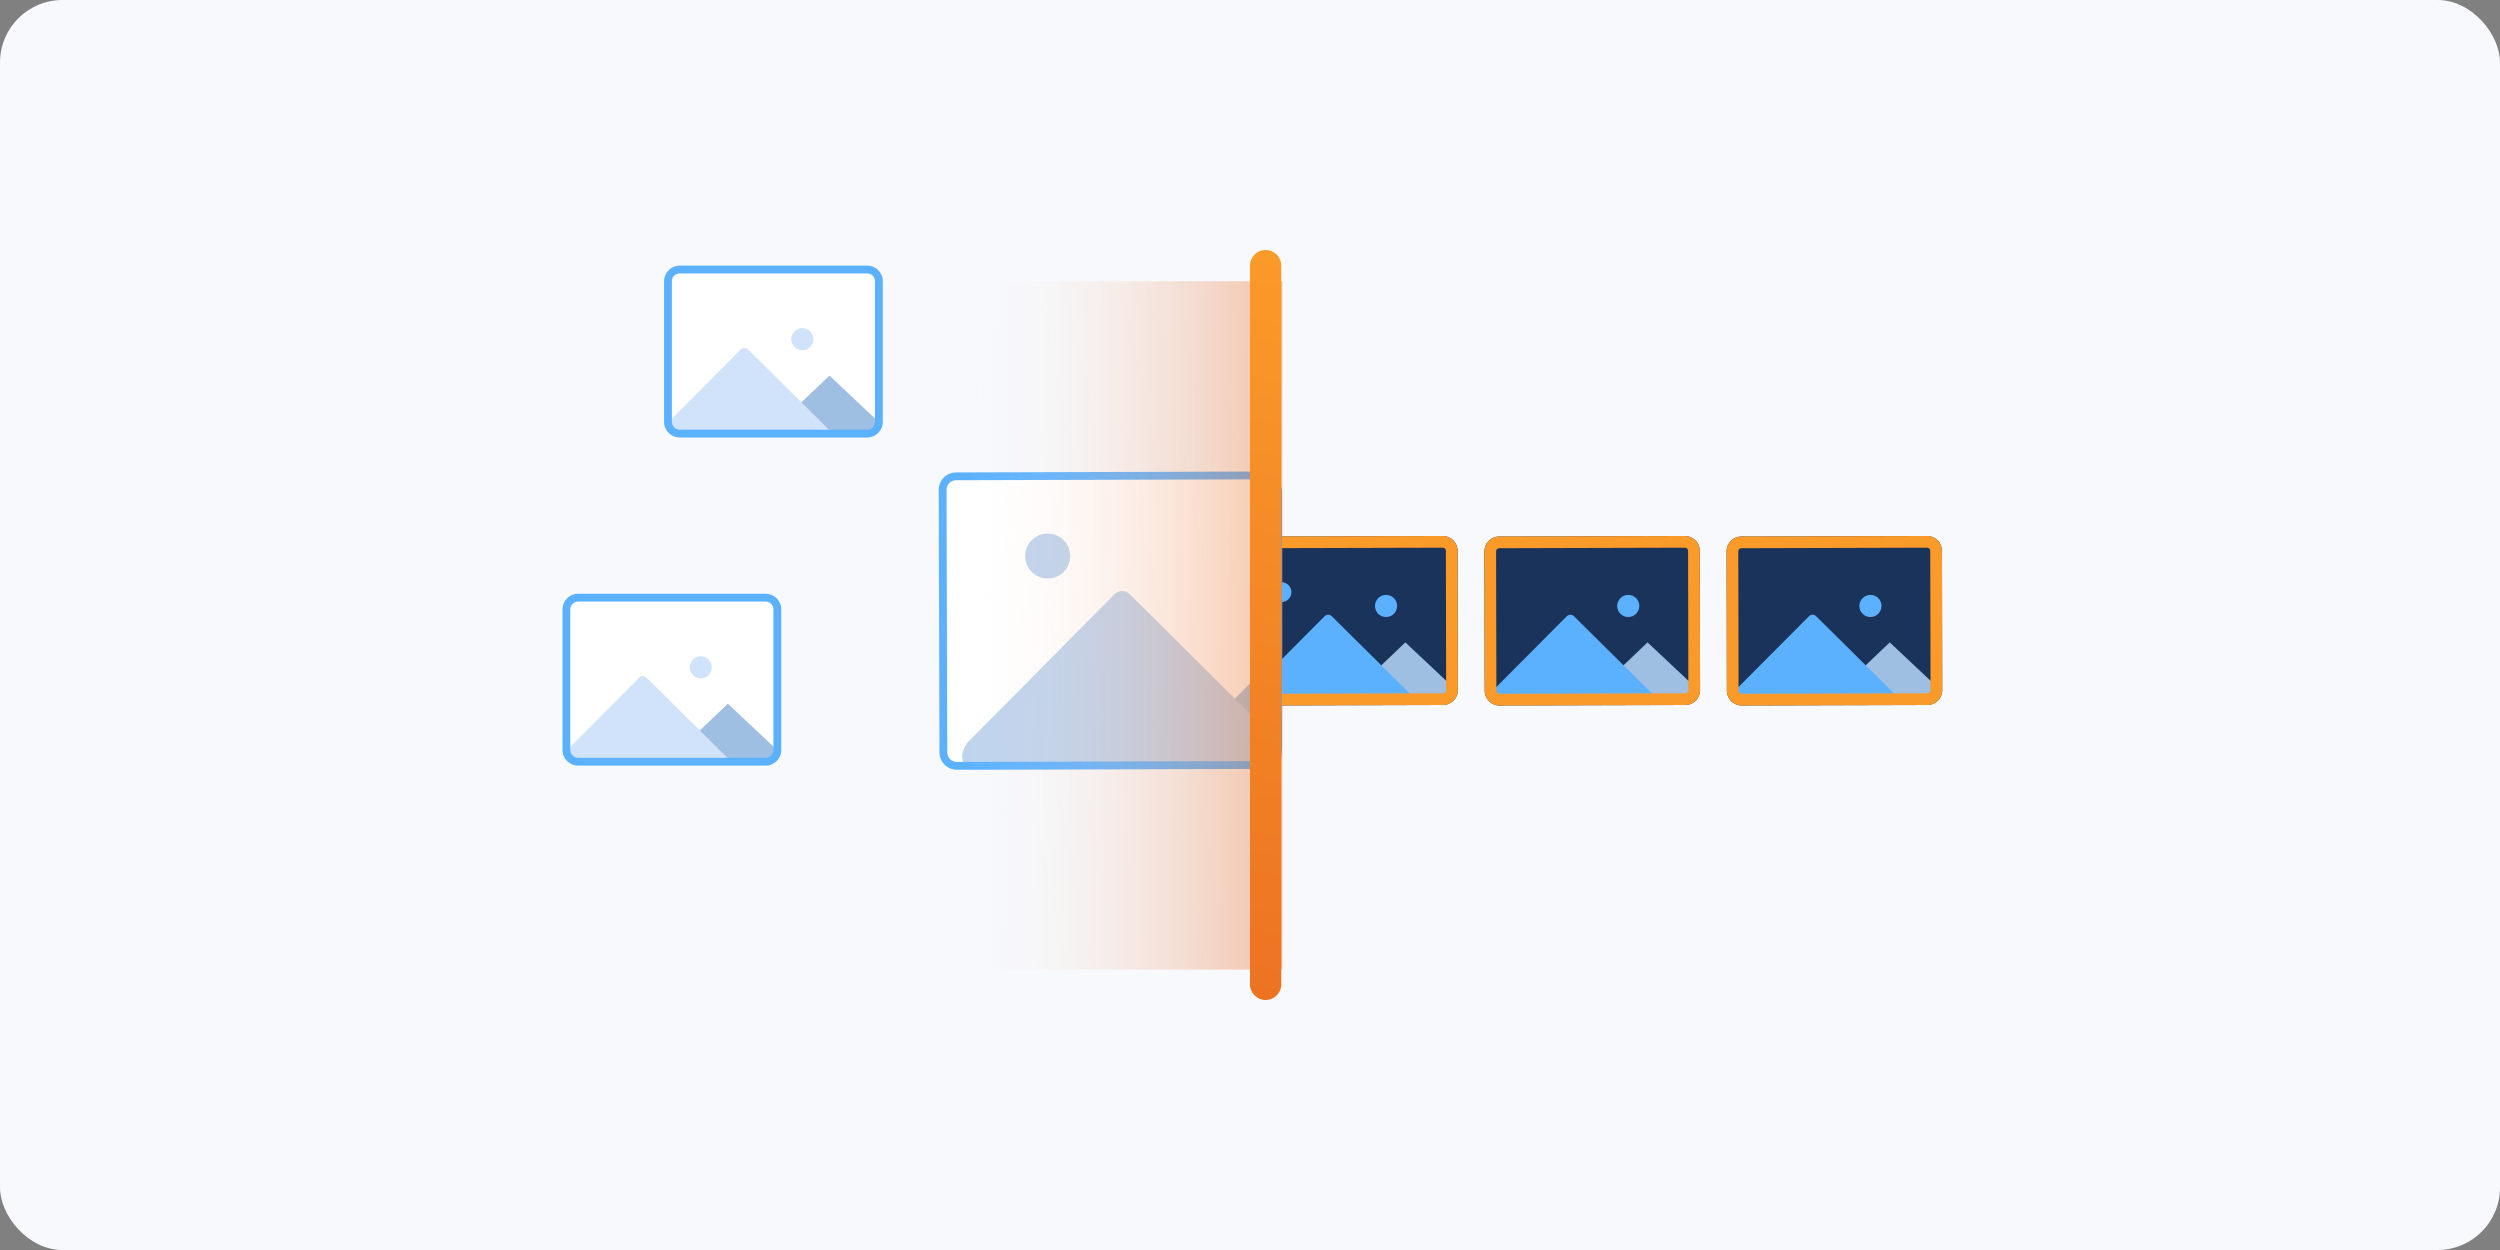 <svg xmlns="http://www.w3.org/2000/svg" width="320" height="160" viewBox="0 0 320 160" fill="none"><rect x="0" y="0" width="320" height="160" fill="#808080" stroke="none"/><rect width="320" height="160" rx="8" fill="#F7F9FD"></rect><path d="M215.675 68.606L191.886 68.672C190.842 68.675 189.997 69.529 190 70.579L190.038 88.41C190.041 89.461 190.891 90.309 191.935 90.306L215.724 90.24C216.769 90.237 217.613 89.383 217.61 88.333L217.572 70.501C217.569 69.451 216.72 68.603 215.675 68.606Z" fill="#19335B"></path><path d="M210.887 82.225L203.453 89.305H216.029C216.335 89.297 216.636 89.225 216.909 89.095C217.183 88.965 217.423 88.779 217.612 88.55L210.887 82.225Z" fill="#9EBEE2"></path><path d="M192.148 89.302L205.006 89.268H211.957L201.456 78.868C201.397 78.808 201.327 78.762 201.25 78.73C201.173 78.698 201.09 78.682 201.007 78.682C200.924 78.682 200.841 78.698 200.764 78.73C200.687 78.762 200.617 78.808 200.558 78.868L190.719 88.753C191.106 89.113 191.618 89.31 192.148 89.302Z" fill="#5CB1FF"></path><path fill-rule="evenodd" clip-rule="evenodd" d="M191.89 70.172C191.682 70.173 191.499 70.346 191.5 70.575L191.538 88.406C191.538 88.406 191.538 88.406 191.538 88.406C191.539 88.635 191.722 88.807 191.931 88.806M191.931 88.806L215.72 88.74C215.928 88.739 216.111 88.566 216.11 88.338L216.072 70.505C216.071 70.277 215.888 70.105 215.679 70.106C215.679 70.106 215.679 70.106 215.679 70.106L191.89 70.172M215.675 68.606L191.886 68.672C190.842 68.675 189.997 69.529 190 70.579L190.038 88.41C190.041 89.461 190.891 90.309 191.935 90.306L215.724 90.24C216.769 90.237 217.613 89.383 217.61 88.333L217.572 70.501C217.569 69.451 216.72 68.603 215.675 68.606Z" fill="#FA9A29"></path><path d="M208.416 78.979C209.198 78.979 209.832 78.345 209.832 77.562C209.832 76.781 209.198 76.147 208.416 76.147C207.634 76.147 207 76.781 207 77.562C207 78.345 207.634 78.979 208.416 78.979Z" fill="#5CB1FF"></path><path d="M246.675 68.606L222.886 68.672C221.842 68.675 220.997 69.529 221 70.579L221.038 88.41C221.041 89.461 221.891 90.309 222.935 90.306L246.724 90.24C247.769 90.237 248.613 89.383 248.61 88.333L248.572 70.501C248.569 69.451 247.72 68.603 246.675 68.606Z" fill="#19335B"></path><path d="M241.887 82.225L234.453 89.305H247.029C247.335 89.297 247.636 89.225 247.909 89.095C248.183 88.965 248.423 88.779 248.612 88.55L241.887 82.225Z" fill="#9EBEE2"></path><path d="M223.148 89.302L236.006 89.268H242.957L232.456 78.868C232.397 78.808 232.327 78.762 232.25 78.73C232.173 78.698 232.09 78.682 232.007 78.682C231.924 78.682 231.841 78.698 231.764 78.73C231.687 78.762 231.617 78.808 231.558 78.868L221.719 88.753C222.106 89.113 222.618 89.31 223.148 89.302Z" fill="#5CB1FF"></path><path fill-rule="evenodd" clip-rule="evenodd" d="M222.89 70.172C222.682 70.173 222.499 70.346 222.5 70.575L222.538 88.406C222.538 88.406 222.538 88.406 222.538 88.406C222.539 88.635 222.722 88.807 222.931 88.806M222.931 88.806L246.72 88.74C246.928 88.739 247.111 88.566 247.11 88.338L247.072 70.505C247.071 70.277 246.888 70.105 246.679 70.106C246.679 70.106 246.679 70.106 246.679 70.106L222.89 70.172M246.675 68.606L222.886 68.672C221.842 68.675 220.997 69.529 221 70.579L221.038 88.41C221.041 89.461 221.891 90.309 222.935 90.306L246.724 90.24C247.769 90.237 248.613 89.383 248.61 88.333L248.572 70.501C248.569 69.451 247.72 68.603 246.675 68.606Z" fill="#FA9A29"></path><path d="M239.416 78.979C240.198 78.979 240.832 78.345 240.832 77.562C240.832 76.781 240.198 76.147 239.416 76.147C238.634 76.147 238 76.781 238 77.562C238 78.345 238.634 78.979 239.416 78.979Z" fill="#5CB1FF"></path><path d="M184.675 68.606L160.886 68.672C159.842 68.675 158.997 69.529 159 70.579L159.038 88.41C159.041 89.461 159.891 90.309 160.935 90.306L184.724 90.24C185.769 90.237 186.613 89.383 186.61 88.333L186.572 70.501C186.569 69.451 185.72 68.603 184.675 68.606Z" fill="#19335B"></path><path d="M179.887 82.225L172.453 89.305H185.029C185.335 89.297 185.636 89.225 185.909 89.095C186.183 88.965 186.423 88.779 186.612 88.55L179.887 82.225Z" fill="#9EBEE2"></path><path d="M161.148 89.302L174.006 89.268H180.957L170.456 78.868C170.397 78.808 170.327 78.762 170.25 78.73C170.173 78.698 170.09 78.682 170.007 78.682C169.924 78.682 169.841 78.698 169.764 78.73C169.687 78.762 169.617 78.808 169.558 78.868L159.719 88.753C160.106 89.113 160.618 89.31 161.148 89.302Z" fill="#5CB1FF"></path><path fill-rule="evenodd" clip-rule="evenodd" d="M160.89 70.172C160.682 70.173 160.499 70.346 160.5 70.575L160.538 88.406C160.538 88.406 160.538 88.406 160.538 88.406C160.539 88.635 160.722 88.807 160.931 88.806M160.931 88.806L184.72 88.74C184.928 88.739 185.111 88.566 185.11 88.338L185.072 70.505C185.071 70.277 184.888 70.105 184.679 70.106C184.679 70.106 184.679 70.106 184.679 70.106L160.89 70.172M184.675 68.606L160.886 68.672C159.842 68.675 158.997 69.529 159 70.579L159.038 88.41C159.041 89.461 159.891 90.309 160.935 90.306L184.724 90.24C185.769 90.237 186.613 89.383 186.61 88.333L186.572 70.501C186.569 69.451 185.72 68.603 184.675 68.606Z" fill="#FA9A29"></path><path d="M177.416 78.979C178.198 78.979 178.832 78.345 178.832 77.562C178.832 76.781 178.198 76.147 177.416 76.147C176.634 76.147 176 76.781 176 77.562C176 78.345 176.634 78.979 177.416 78.979Z" fill="#5CB1FF"></path><path d="M164.021 77.074C164.727 77.074 165.3 76.501 165.3 75.795C165.3 75.088 164.727 74.516 164.021 74.516C163.315 74.516 162.742 75.088 162.742 75.795C162.742 76.501 163.315 77.074 164.021 77.074Z" fill="#5CB1FF"></path><path d="M161.329 60.357C162.863 60.361 164.105 61.605 164.105 63.139V95.645C164.105 97.179 162.862 98.421 161.329 98.421V98.421L122.471 98.528C121.883 98.526 121.32 98.293 120.904 97.878C120.488 97.463 120.253 96.9 120.25 96.313L120.156 62.691C120.155 62.4 120.212 62.112 120.322 61.843C120.433 61.574 120.595 61.329 120.8 61.123C121.006 60.917 121.249 60.753 121.518 60.641C121.786 60.529 122.074 60.471 122.365 60.47L161.329 60.357V60.357Z" fill="white"></path><path d="M161.325 86.144C162.347 85.117 164.101 85.841 164.101 87.29V95.622C164.101 97.154 162.857 98.395 161.325 98.391V98.391L158.762 98.39C155.205 98.388 153.42 94.091 155.929 91.569L161.325 86.144V86.144Z" fill="#A8C4E1"></path><path d="M163.514 94.911C163.893 95.297 164.106 95.816 164.106 96.357V96.357C164.106 97.497 163.182 98.421 162.042 98.421H161.33H152.191L124.705 98.502V98.502C122.843 98.493 122.719 96.174 124.03 94.852L142.677 76.041C142.933 75.788 143.278 75.647 143.638 75.647C143.998 75.647 144.343 75.788 144.599 76.041L161.33 92.687L163.514 94.911Z" fill="#BED3ED"></path><rect x="85" y="34" width="28" height="22" rx="2" fill="white"></rect><path d="M106.168 48.078L98.734 55.158H111.31C111.617 55.151 111.917 55.079 112.191 54.949C112.464 54.818 112.704 54.632 112.893 54.404L106.168 48.078Z" fill="#9EBEE2"></path><path d="M86.43 55.156L99.287 55.122H106.239L95.737 44.721C95.678 44.662 95.608 44.615 95.531 44.583C95.454 44.552 95.372 44.535 95.288 44.535C95.205 44.535 95.122 44.552 95.045 44.583C94.968 44.615 94.898 44.662 94.84 44.721L85 54.606C85.387 54.967 85.9 55.164 86.43 55.156Z" fill="#D1E3FA"></path><path d="M102.697 44.832C103.479 44.832 104.113 44.198 104.113 43.416C104.113 42.634 103.479 42 102.697 42C101.915 42 101.281 42.634 101.281 43.416C101.281 44.198 101.915 44.832 102.697 44.832Z" fill="#D1E3FA"></path><path fill-rule="evenodd" clip-rule="evenodd" d="M111 35H87C86.448 35 86 35.448 86 36V54C86 54.552 86.448 55 87 55H111C111.552 55 112 54.552 112 54V36C112 35.448 111.552 35 111 35ZM87 34C85.895 34 85 34.895 85 36V54C85 55.105 85.895 56 87 56H111C112.105 56 113 55.105 113 54V36C113 34.895 112.105 34 111 34H87Z" fill="#5CB1FF"></path><path fill-rule="evenodd" clip-rule="evenodd" d="M120.156 62.691L120.25 96.313C120.253 96.9 120.488 97.463 120.904 97.878C121.32 98.293 121.883 98.526 122.471 98.528L161.329 98.421C162.862 98.421 164.105 97.179 164.105 95.645V63.139C164.105 61.605 162.863 60.361 161.329 60.357L122.365 60.47C122.074 60.471 121.786 60.529 121.518 60.641C121.249 60.753 121.006 60.917 120.8 61.123C120.595 61.329 120.433 61.574 120.322 61.843C120.212 62.112 120.155 62.4 120.156 62.691ZM121.903 61.563C122.05 61.502 122.208 61.47 122.367 61.47C122.367 61.47 122.367 61.47 122.367 61.47L161.326 61.357C161.327 61.357 161.328 61.357 161.329 61.357C162.31 61.361 163.105 62.158 163.105 63.139V95.645C163.105 96.626 162.31 97.421 161.329 97.421V98.421L161.326 97.421L122.473 97.528C122.472 97.528 122.471 97.528 122.471 97.528C122.148 97.526 121.839 97.398 121.611 97.17C121.381 96.941 121.252 96.632 121.25 96.308C121.25 96.308 121.25 96.308 121.25 96.307L121.156 62.688C121.156 62.529 121.187 62.37 121.247 62.223M121.903 61.563C121.756 61.625 121.622 61.715 121.51 61.828C121.397 61.941 121.308 62.075 121.247 62.223" fill="#5CB1FF"></path><path d="M134.101 74.056C135.693 74.056 136.983 72.765 136.983 71.173C136.983 69.582 135.693 68.291 134.101 68.291C132.509 68.291 131.219 69.582 131.219 71.173C131.219 72.765 132.509 74.056 134.101 74.056Z" fill="#BED3ED"></path><path d="M123 39.827L123 120.281C123 122.394 124.713 124.107 126.827 124.107L164.141 124.107L164.141 36L126.827 36.001C124.713 36.001 123 37.714 123 39.827Z" fill="url(#paint0_linear_1784_7614)"></path><path d="M160 34L160 126C160 127.105 160.895 128 162 128C163.105 128 164 127.105 164 126L164 34C164 32.895 163.105 32 162 32C160.895 32 160 32.895 160 34Z" fill="url(#paint1_linear_1784_7614)"></path><rect x="72" y="76" width="28" height="22" rx="2" fill="white"></rect><path d="M93.168 90.078L85.734 97.159H98.311C98.617 97.151 98.917 97.079 99.191 96.949C99.464 96.818 99.704 96.632 99.893 96.404L93.168 90.078Z" fill="#9EBEE2"></path><path d="M73.43 97.156L86.287 97.122H93.239L82.737 86.721C82.678 86.662 82.608 86.615 82.531 86.583C82.454 86.552 82.372 86.535 82.288 86.535C82.205 86.535 82.122 86.552 82.045 86.583C81.968 86.615 81.898 86.662 81.84 86.721L72 96.606C72.387 96.967 72.9 97.164 73.43 97.156Z" fill="#D1E3FA"></path><path d="M89.697 86.832C90.479 86.832 91.113 86.198 91.113 85.416C91.113 84.634 90.479 84 89.697 84C88.915 84 88.281 84.634 88.281 85.416C88.281 86.198 88.915 86.832 89.697 86.832Z" fill="#D1E3FA"></path><path fill-rule="evenodd" clip-rule="evenodd" d="M98 77H74C73.448 77 73 77.448 73 78V96C73 96.552 73.448 97 74 97H98C98.552 97 99 96.552 99 96V78C99 77.448 98.552 77 98 77ZM74 76C72.895 76 72 76.895 72 78V96C72 97.105 72.895 98 74 98H98C99.105 98 100 97.105 100 96V78C100 76.895 99.105 76 98 76H74Z" fill="#5CB1FF"></path><defs><linearGradient id="paint0_linear_1784_7614" x1="123.364" y1="79.69" x2="164" y2="80" gradientUnits="userSpaceOnUse"><stop stop-color="#F7F9FD" stop-opacity="0"></stop><stop offset="1" stop-color="#EA6B21" stop-opacity="0.4"></stop></linearGradient><linearGradient id="paint1_linear_1784_7614" x1="167" y1="33.636" x2="142.746" y2="142.681" gradientUnits="userSpaceOnUse"><stop stop-color="#FA9A29"></stop><stop offset="1" stop-color="#EA6B21"></stop></linearGradient></defs></svg>
